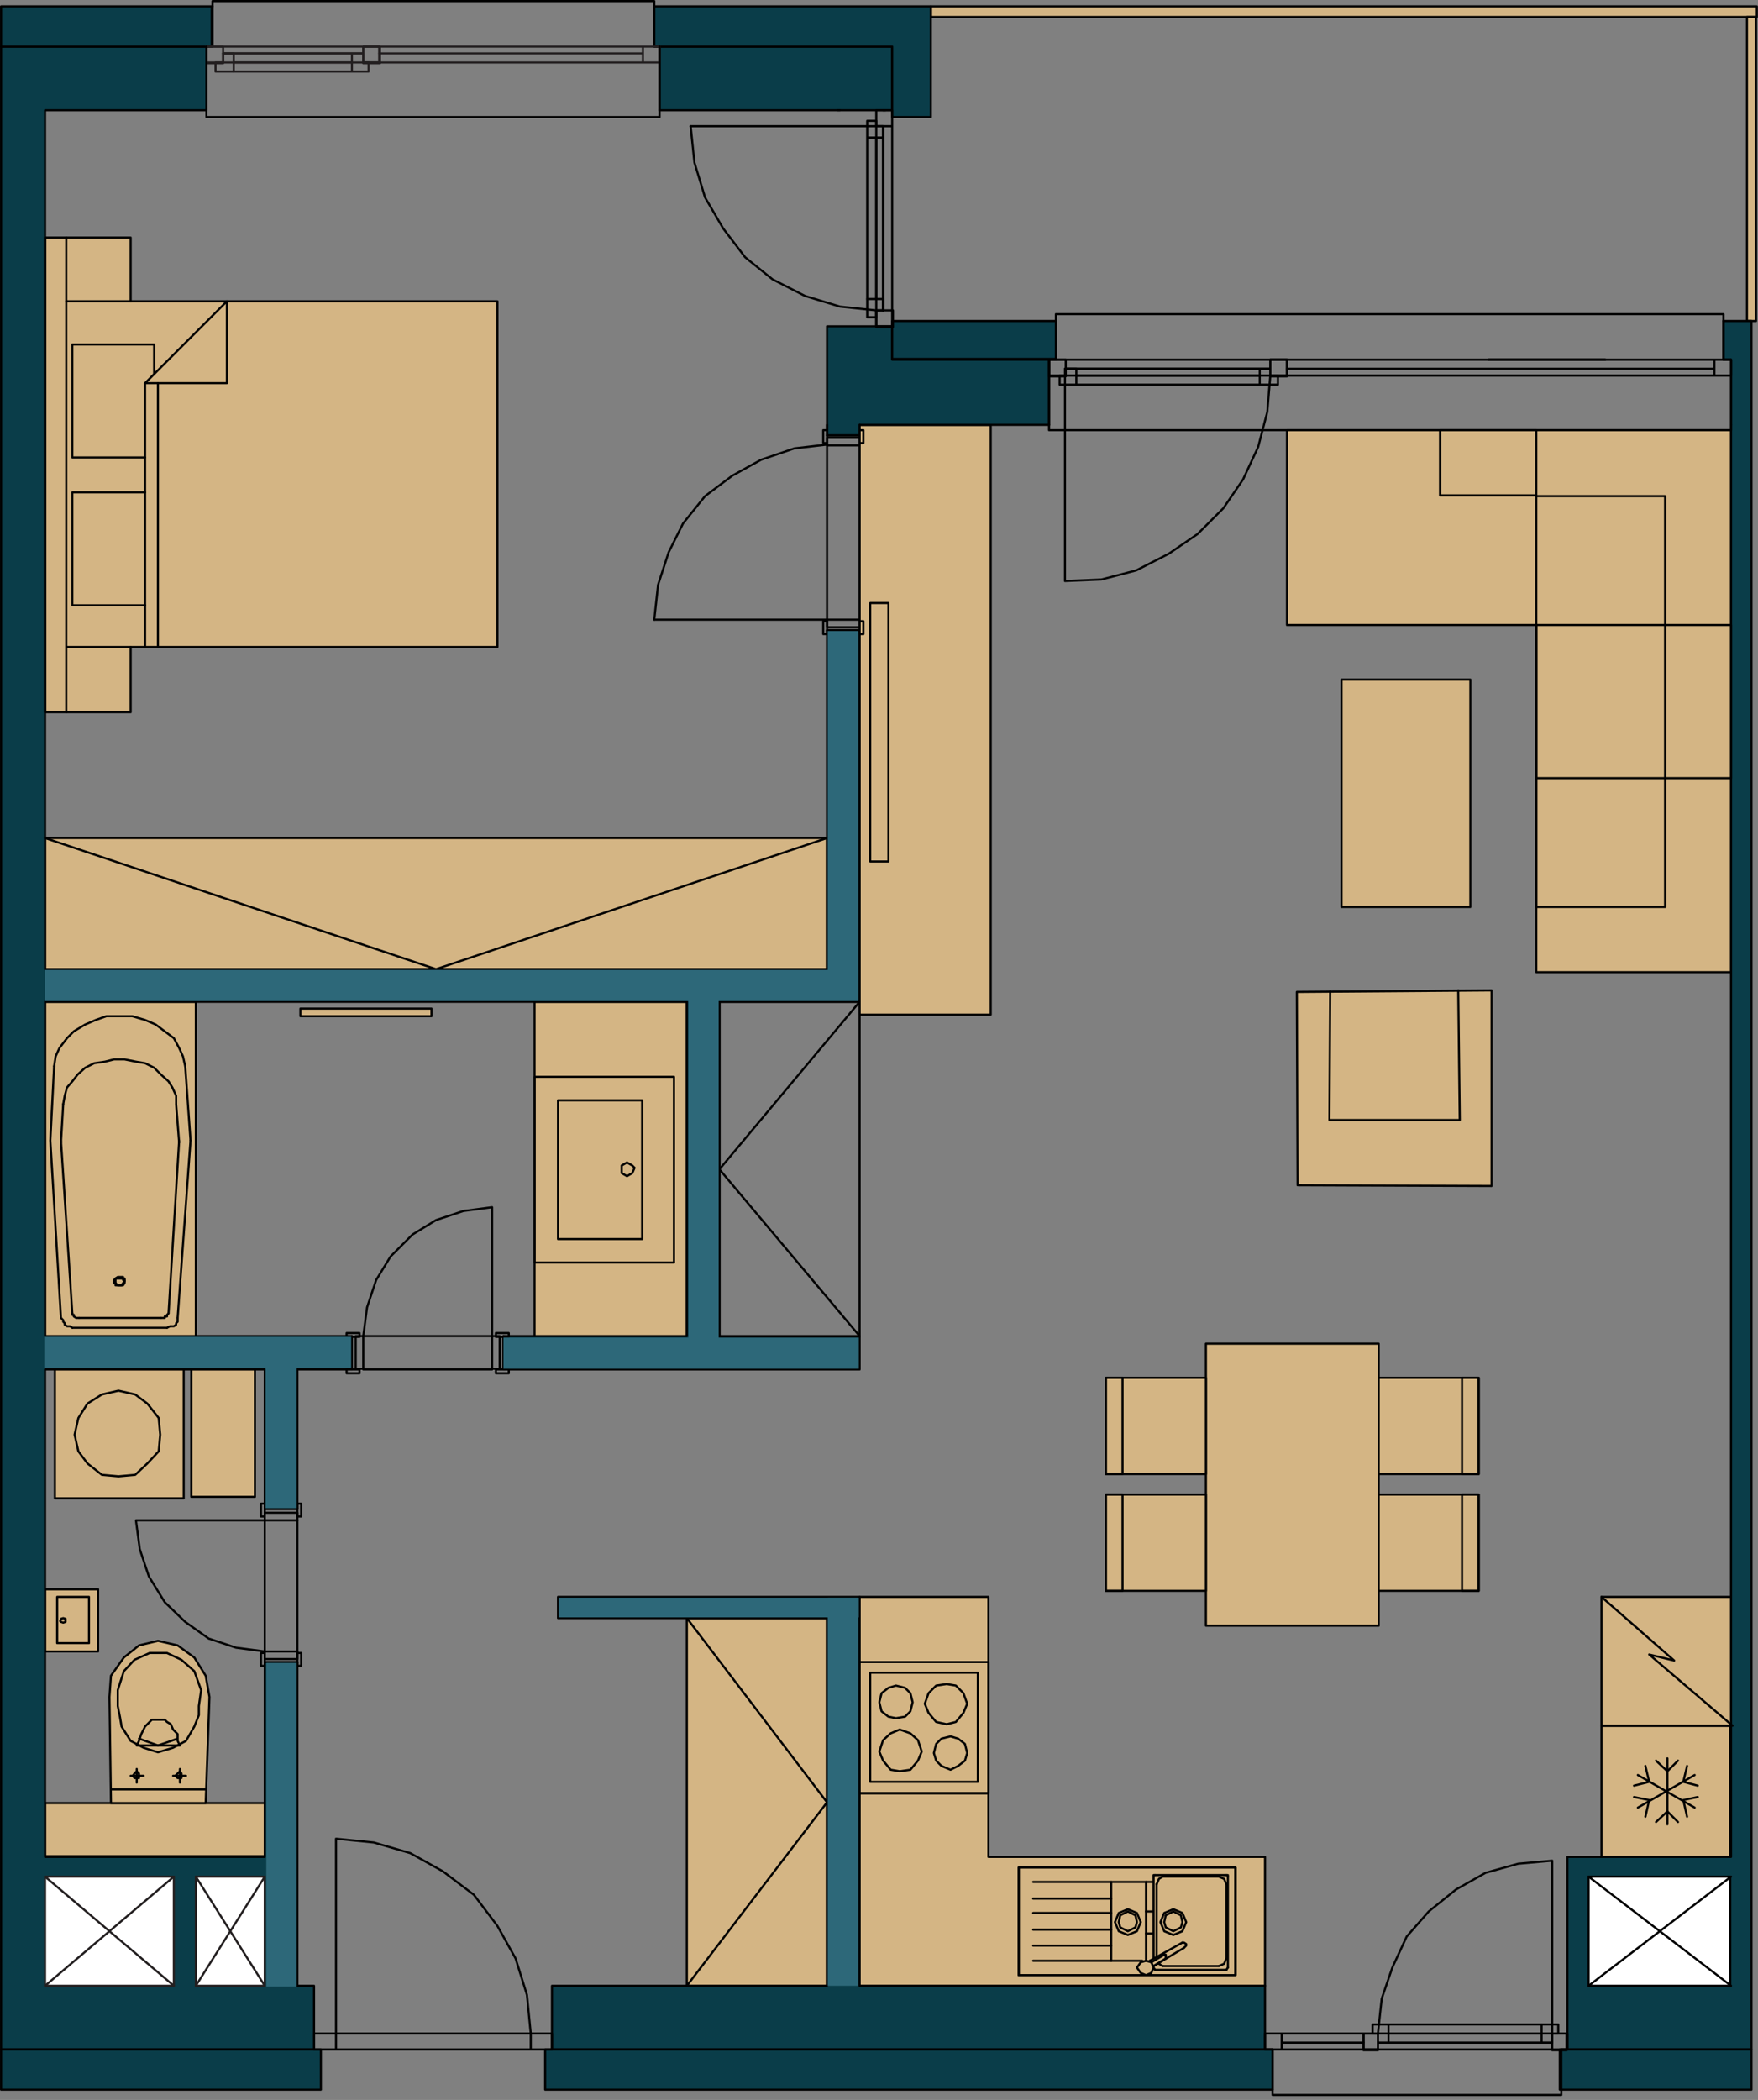 <?xml version="1.0" encoding="UTF-8" standalone="no"?>
<!DOCTYPE svg PUBLIC "-//W3C//DTD SVG 1.1//EN" "http://www.w3.org/Graphics/SVG/1.1/DTD/svg11.dtd">
<svg width="100%" height="100%" viewBox="0 0 232 277" version="1.1" xmlns="http://www.w3.org/2000/svg" xmlns:xlink="http://www.w3.org/1999/xlink" xml:space="preserve" xmlns:serif="http://www.serif.com/" style="fill-rule:evenodd;clip-rule:evenodd;stroke-linecap:round;stroke-linejoin:round;">
    <rect x="0" y="0" width="232" height="277" fill="#808080" stroke="none"/>
    <g transform="matrix(1,0,0,1,-343.458,-155.958)">
        <rect x="466.3" y="156.8" width="109" height="1.4" style="fill:rgb(212,181,132);stroke:black;stroke-width:0.28px;"/>
        <rect x="574" y="158.2" width="1.2" height="40.1" style="fill:rgb(212,181,132);stroke:black;stroke-width:0.28px;"/>
        <rect x="349.4" y="266.5" width="103.2" height="17.3" style="fill:rgb(212,181,132);stroke:black;stroke-width:0.28px;"/>
        <path d="M349.4,249.9L360.7,249.9L360.7,241.3L409.1,241.3L409.1,195.7L360.7,195.7L360.7,187.3L349.4,187.3L349.4,249.9Z" style="fill:rgb(212,181,132);fill-rule:nonzero;stroke:black;stroke-width:0.28px;"/>
        <rect x="414" y="288.1" width="20.1" height="44.3" style="fill:rgb(212,181,132);stroke:black;stroke-width:0.28px;"/>
        <rect x="349.4" y="288.1" width="19.9" height="44.2" style="fill:rgb(212,181,132);stroke:black;stroke-width:0.28px;"/>
        <rect x="349.4" y="393.8" width="29.1" height="7" style="fill:rgb(212,181,132);stroke:black;stroke-width:0.28px;"/>
        <path d="M358.1,393.8L357.9,379.8L358.1,377L359.8,374.6L361.8,373L364.3,372.4L366.9,373L369.1,374.6L370.6,377L371.1,379.8L370.6,393.8L358.1,393.8Z" style="fill:rgb(212,181,132);fill-rule:nonzero;stroke:black;stroke-width:0.28px;"/>
        <rect x="349.4" y="365.6" width="7" height="8.2" style="fill:rgb(212,181,132);stroke:black;stroke-width:0.28px;"/>
        <rect x="350.7" y="336.6" width="17" height="17" style="fill:rgb(212,181,132);stroke:black;stroke-width:0.28px;"/>
        <rect x="368.7" y="336.6" width="8.4" height="16.8" style="fill:rgb(212,181,132);stroke:black;stroke-width:0.28px;"/>
        <rect x="383.1" y="289" width="17.3" height="1" style="fill:rgb(212,181,132);stroke:black;stroke-width:0.28px;"/>
        <rect x="434.1" y="369.4" width="18.5" height="48.5" style="fill:rgb(212,181,132);stroke:black;stroke-width:0.28px;"/>
        <path d="M510.4,417.9L510.4,400.9L473.9,400.9L473.9,366.6L456.9,366.6L456.9,417.9L510.4,417.9Z" style="fill:rgb(212,181,132);fill-rule:nonzero;stroke:black;stroke-width:0.28px;"/>
        <rect x="554.8" y="383.6" width="17" height="17.3" style="fill:rgb(212,181,132);stroke:black;stroke-width:0.28px;"/>
        <rect x="554.8" y="366.6" width="17.3" height="17" style="fill:rgb(212,181,132);stroke:black;stroke-width:0.28px;"/>
        <rect x="456.9" y="212" width="17.3" height="77.8" style="fill:rgb(212,181,132);stroke:black;stroke-width:0.28px;"/>
        <rect x="520.5" y="245.6" width="17" height="30" style="fill:rgb(212,181,132);stroke:black;stroke-width:0.28px;"/>
        <path d="M513.3,238.4L513.3,212.7L571.9,212.7L571.9,284.2L546.2,284.2L546.2,238.4L513.3,238.4Z" style="fill:rgb(212,181,132);fill-rule:nonzero;stroke:black;stroke-width:0.28px;"/>
        <path d="M514.7,312.3L514.6,286.8L540.3,286.6L540.3,312.4L514.7,312.3Z" style="fill:rgb(212,181,132);fill-rule:nonzero;stroke:black;stroke-width:0.28px;"/>
        <rect x="502.6" y="333.2" width="22.8" height="37.2" style="fill:rgb(212,181,132);stroke:black;stroke-width:0.28px;"/>
        <rect x="489.4" y="353.1" width="13.2" height="12.7" style="fill:rgb(212,181,132);stroke:black;stroke-width:0.28px;"/>
        <rect x="489.4" y="337.7" width="13.2" height="12.7" style="fill:rgb(212,181,132);stroke:black;stroke-width:0.28px;"/>
        <rect x="525.4" y="337.7" width="13.2" height="12.7" style="fill:rgb(212,181,132);stroke:black;stroke-width:0.28px;"/>
        <rect x="525.4" y="353.1" width="13.2" height="12.7" style="fill:rgb(212,181,132);stroke:black;stroke-width:0.28px;"/>
        <path d="M343.6,162.1L343.6,426.3L384.9,426.3L384.9,417.9L382.7,417.9L382.7,375.2L378.4,375.2L378.4,400.9L349.4,400.9L349.4,336.6L378.4,336.6L378.4,355L382.7,355L382.7,336.6L389.9,336.6L389.9,332.2L349.4,332.2L349.4,288.1L434.1,288.1L434.1,332.2L409.9,332.2L409.9,336.6L456.9,336.6L456.9,332.2L438.4,332.2L438.4,288.1L456.9,288.1L456.9,239.1L452.6,239.1L452.6,283.8L349.4,283.8L349.4,170.5L370.7,170.5L370.7,162.1L343.6,162.1Z" style="fill:rgb(10,61,73);fill-rule:nonzero;stroke:black;stroke-width:0.28px;"/>
        <path d="M574.6,198.3L574.6,426.3L550.3,426.3L550.3,400.9L571.9,400.9L571.9,203.4L570.9,203.4L570.9,198.3L574.6,198.3Z" style="fill:rgb(10,61,73);fill-rule:nonzero;stroke:black;stroke-width:0.28px;"/>
        <rect x="553.1" y="403.5" width="18.7" height="14.4" style="fill:white;stroke:black;stroke-width:0.28px;"/>
        <path d="M553.1,403.5L571.9,417.9" style="fill:none;fill-rule:nonzero;stroke:black;stroke-width:0.28px;"/>
        <path d="M553.1,417.9L571.9,403.5" style="fill:none;fill-rule:nonzero;stroke:black;stroke-width:0.28px;"/>
        <path d="M417.1,366.6L417.1,369.4L452.6,369.4L452.6,417.9L416.3,417.9L416.3,426.3L510.4,426.3L510.4,417.9L456.9,417.9L456.9,366.6L417.1,366.6Z" style="fill:rgb(10,61,73);fill-rule:nonzero;stroke:black;stroke-width:0.28px;"/>
        <path d="M461.2,199L452.6,199L452.6,213.4L456.9,213.4L456.9,212L481.9,212L481.9,203.4L461.2,203.4L461.2,199Z" style="fill:rgb(10,61,73);fill-rule:nonzero;stroke:black;stroke-width:0.28px;"/>
        <rect x="430.5" y="162.1" width="30.7" height="8.4" style="fill:rgb(10,61,73);stroke:black;stroke-width:0.28px;"/>
        <rect x="549.3" y="426.3" width="25.3" height="5.3" style="fill:rgb(10,61,73);stroke:black;stroke-width:0.28px;"/>
        <rect x="415.4" y="426.3" width="96" height="5.3" style="fill:rgb(10,61,73);stroke:black;stroke-width:0.28px;"/>
        <rect x="343.6" y="426.3" width="42.2" height="5.3" style="fill:rgb(10,61,73);stroke:black;stroke-width:0.28px;"/>
        <rect x="461.2" y="198.3" width="21.6" height="5" style="fill:rgb(10,61,73);stroke:black;stroke-width:0.28px;"/>
        <rect x="343.6" y="156.8" width="27.8" height="5.3" style="fill:rgb(10,61,73);stroke:black;stroke-width:0.28px;"/>
        <path d="M429.8,156.8L466.3,156.8L466.3,171.4L461.2,171.4L461.2,162.1L429.8,162.1L429.8,156.8Z" style="fill:rgb(10,61,73);fill-rule:nonzero;stroke:black;stroke-width:0.28px;"/>
        <path d="M555.3,203.4L539.9,203.4" style="fill:none;fill-rule:nonzero;stroke:black;stroke-width:0.28px;"/>
        <path d="M555.3,203.4L539.9,203.4" style="fill:none;fill-rule:nonzero;stroke:black;stroke-width:0.28px;"/>
        <path d="M454,170.5L454.3,170.5" style="fill:none;fill-rule:nonzero;stroke:black;stroke-width:0.28px;"/>
        <path d="M460,170.5L460.3,170.5" style="fill:none;fill-rule:nonzero;stroke:black;stroke-width:0.28px;"/>
        <path d="M378.4,356.5L361.4,356.5L361.9,360.3L363.1,363.9L365.2,367.3L367.9,369.9L371,372.1L374.6,373.3L378.4,373.8" style="fill:none;fill-rule:nonzero;stroke:black;stroke-width:0.28px;"/>
        <path d="M429.8,156.8L429.8,156.1L371.5,156.1L371.5,156.8" style="fill:none;fill-rule:nonzero;stroke:black;stroke-width:0.28px;"/>
        <path d="M570.9,198.3L570.9,197.4L482.8,197.4L482.8,198.3" style="fill:none;fill-rule:nonzero;stroke:black;stroke-width:0.28px;"/>
        <path d="M549.5,431.6L549.5,432.3L511.4,432.3L511.4,431.6" style="fill:none;fill-rule:nonzero;stroke:black;stroke-width:0.28px;"/>
        <path d="M550.3,426.3L549.5,426.3L549.5,431.6" style="fill:none;fill-rule:nonzero;stroke:black;stroke-width:0.28px;"/>
        <path d="M510.4,426.3L511.4,426.3L511.4,431.6" style="fill:none;fill-rule:nonzero;stroke:black;stroke-width:0.28px;"/>
        <path d="M481.9,203.4L482.8,203.4L482.8,198.3" style="fill:none;fill-rule:nonzero;stroke:black;stroke-width:0.28px;"/>
        <path d="M430.5,162.1L429.8,162.1L429.8,156.8" style="fill:none;fill-rule:nonzero;stroke:black;stroke-width:0.28px;"/>
        <path d="M370.7,162.1L371.5,162.1L371.5,156.8" style="fill:none;fill-rule:nonzero;stroke:black;stroke-width:0.28px;"/>
        <path d="M548.3,424.2L548.3,401.4L543.8,401.8L539.5,403L535.6,405.2L532,408.1L529.1,411.4L527.2,415.5L525.8,419.6L525.3,424.2" style="fill:none;fill-rule:nonzero;stroke:black;stroke-width:0.28px;"/>
        <rect x="523.4" y="424.2" width="1.9" height="2.2" style="fill:none;stroke:black;stroke-width:0.28px;"/>
        <path d="M510.4,424.2L510.4,426.3L525.3,426.3L525.3,424.2L510.4,424.2L510.4,426.3L512.6,426.3L512.6,424.2L512.6,425.4L523.4,425.4" style="fill:none;fill-rule:nonzero;stroke:black;stroke-width:0.28px;"/>
        <rect x="548.3" y="424.2" width="1.9" height="2.2" style="fill:none;stroke:black;stroke-width:0.28px;"/>
        <path d="M523.4,424.2L523.4,426.3L550.3,426.3L550.3,424.2L523.4,424.2L523.4,426.3L525.3,426.3L525.3,424.2L525.3,425.4L548.3,425.4" style="fill:none;fill-rule:nonzero;stroke:black;stroke-width:0.28px;"/>
        <path d="M548.3,425.4L546.9,425.4L546.9,423L546.9,424.2L526.7,424.2" style="fill:none;fill-rule:nonzero;stroke:black;stroke-width:0.28px;"/>
        <path d="M548.3,425.4L525.3,425.4L525.3,424.2L524.6,424.2L524.6,423L526.7,423L526.7,425.4L526.7,423L549.1,423L549.1,424.2L548.3,424.2L548.3,425.4Z" style="fill:none;fill-rule:nonzero;stroke:black;stroke-width:0.28px;"/>
        <path d="M413.5,424.2L413,419.1L411.5,414.3L409.1,410L406,405.9L401.9,402.8L397.6,400.4L392.8,399L387.8,398.5L387.8,424.2" style="fill:none;fill-rule:nonzero;stroke:black;stroke-width:0.28px;"/>
        <path d="M413.5,426.3L413.5,424.2L416.3,424.2L416.3,426.3L384.9,426.3L384.9,424.2L387.8,424.2L387.8,426.3L387.8,424.2L416.3,424.2L416.3,426.3" style="fill:none;fill-rule:nonzero;stroke:black;stroke-width:0.28px;"/>
        <rect x="511.1" y="203.4" width="2.2" height="2.2" style="fill:none;stroke:black;stroke-width:0.28px;"/>
        <path d="M571.9,205.5L571.9,203.4L511.1,203.4L511.1,205.5L571.9,205.5L571.9,203.4L569.7,203.4L569.7,205.5L569.7,204.6L513.3,204.6" style="fill:none;fill-rule:nonzero;stroke:black;stroke-width:0.28px;"/>
        <path d="M571.9,212L571.9,212.7L481.9,212.7L481.9,212" style="fill:none;fill-rule:nonzero;stroke:black;stroke-width:0.28px;"/>
        <path d="M484,205.5L484,232.6L488.8,232.4L493.4,231.2L497.7,229L501.5,226.4L504.9,223L507.5,219.2L509.5,214.9L510.7,210.3L511.1,205.5" style="fill:none;fill-rule:nonzero;stroke:black;stroke-width:0.28px;"/>
        <rect x="481.9" y="203.4" width="2.2" height="2.2" style="fill:none;stroke:black;stroke-width:0.28px;"/>
        <path d="M513.3,205.5L513.3,203.4L481.9,203.4L481.9,205.5L513.3,205.5L513.3,203.4L511.1,203.4L511.1,205.5L511.1,204.6L484,204.6" style="fill:none;fill-rule:nonzero;stroke:black;stroke-width:0.28px;"/>
        <path d="M484,204.6L485.5,204.6L485.5,206.7L485.5,205.5L509.7,205.5" style="fill:none;fill-rule:nonzero;stroke:black;stroke-width:0.28px;"/>
        <path d="M484,204.6L511.1,204.6L511.1,205.5L512.1,205.5L512.1,206.7L509.7,206.7L509.7,204.6L509.7,206.7L483.3,206.7L483.3,205.5L484,205.5L484,204.6Z" style="fill:none;fill-rule:nonzero;stroke:black;stroke-width:0.28px;"/>
        <path d="M434.6,172.6L435.1,177.4L436.5,182L438.9,186.1L441.8,189.9L445.4,192.8L449.7,195L454.3,196.4L459.1,196.9" style="fill:none;fill-rule:nonzero;stroke:black;stroke-width:0.28px;"/>
        <path d="M459.1,172.6L434.6,172.6" style="fill:none;fill-rule:nonzero;stroke:black;stroke-width:0.28px;"/>
        <rect x="459.1" y="196.9" width="2.2" height="2.2" style="fill:none;stroke:black;stroke-width:0.28px;"/>
        <path d="M459.1,170.5L461.2,170.5L461.2,199L459.1,199L459.1,170.5L461.2,170.5L461.2,172.6L459.1,172.6L460,172.6L460,196.9" style="fill:none;fill-rule:nonzero;stroke:black;stroke-width:0.28px;"/>
        <path d="M460,196.9L460,195.4L457.9,195.4L459.1,195.4L459.1,174.1" style="fill:none;fill-rule:nonzero;stroke:black;stroke-width:0.28px;"/>
        <path d="M460,196.9L460,172.6L459.1,172.6L459.1,171.9L457.9,171.9L457.9,174.1L460,174.1L457.9,174.1L457.9,197.8L459.1,197.8L459.1,196.9L460,196.9Z" style="fill:none;fill-rule:nonzero;stroke:black;stroke-width:0.28px;"/>
        <path d="M430.5,170.5L430.5,171.4L370.7,171.4L370.7,170.5" style="fill:none;fill-rule:nonzero;stroke:black;stroke-width:0.28px;"/>
        <rect x="391.4" y="162.1" width="2.2" height="2.2" style="fill:none;stroke:rgb(35,31,32);stroke-width:0.28px;"/>
        <path d="M430.5,164.2L430.5,162.1L391.4,162.1L391.4,164.2L430.5,164.2L430.5,162.1L428.3,162.1L428.3,164.2L428.3,163L393.5,163" style="fill:none;fill-rule:nonzero;stroke:rgb(35,31,32);stroke-width:0.28px;"/>
        <rect x="370.7" y="162.1" width="2.2" height="2.2" style="fill:none;stroke:rgb(35,31,32);stroke-width:0.28px;"/>
        <path d="M393.5,164.2L393.5,162.1L370.7,162.1L370.7,164.2L393.5,164.2L393.5,162.1L391.4,162.1L391.4,164.2L391.4,163L372.9,163" style="fill:none;fill-rule:nonzero;stroke:rgb(35,31,32);stroke-width:0.28px;"/>
        <path d="M372.9,163L374.3,163L374.3,165.4L374.3,164.2L389.9,164.2" style="fill:none;fill-rule:nonzero;stroke:rgb(35,31,32);stroke-width:0.28px;"/>
        <path d="M372.9,163L391.4,163L391.4,164.2L392.1,164.2L392.1,165.4L389.9,165.4L389.9,163L389.9,165.4L371.9,165.4L371.9,164.2L372.9,164.2L372.9,163Z" style="fill:none;fill-rule:nonzero;stroke:rgb(35,31,32);stroke-width:0.28px;"/>
        <path d="M408.4,332.2L408.4,315.2L404.6,315.7L401,316.9L397.9,318.8L395,321.7L393.1,324.8L391.9,328.4L391.4,332.2" style="fill:none;fill-rule:nonzero;stroke:black;stroke-width:0.28px;"/>
        <path d="M408.4,336.6L391.4,336.6" style="fill:none;fill-rule:nonzero;stroke:black;stroke-width:0.28px;"/>
        <rect x="408.9" y="336.6" width="1.7" height="0.5" style="fill:none;stroke:black;stroke-width:0.28px;"/>
        <rect x="408.4" y="332.2" width="1" height="4.3" style="fill:none;stroke:black;stroke-width:0.28px;"/>
        <rect x="408.9" y="331.8" width="1.7" height="0.5" style="fill:none;stroke:black;stroke-width:0.28px;"/>
        <path d="M382.7,356.5L382.7,373.8" style="fill:none;fill-rule:nonzero;stroke:black;stroke-width:0.28px;"/>
        <rect x="382.7" y="354.3" width="0.5" height="1.7" style="fill:none;stroke:black;stroke-width:0.28px;"/>
        <rect x="378.4" y="355.5" width="4.3" height="1" style="fill:none;stroke:black;stroke-width:0.28px;"/>
        <rect x="377.9" y="354.3" width="0.5" height="1.7" style="fill:none;stroke:black;stroke-width:0.28px;"/>
        <path d="M378.4,373.8L378.4,356.5" style="fill:none;fill-rule:nonzero;stroke:black;stroke-width:0.28px;"/>
        <rect x="382.7" y="374" width="0.5" height="1.7" style="fill:none;stroke:black;stroke-width:0.28px;"/>
        <rect x="378.4" y="373.8" width="4.3" height="1" style="fill:none;stroke:black;stroke-width:0.28px;"/>
        <rect x="377.9" y="374" width="0.5" height="1.7" style="fill:none;stroke:black;stroke-width:0.28px;"/>
        <rect x="389.2" y="336.6" width="1.7" height="0.5" style="fill:none;stroke:black;stroke-width:0.28px;"/>
        <rect x="390.4" y="332.2" width="1" height="4.3" style="fill:none;stroke:black;stroke-width:0.28px;"/>
        <rect x="389.2" y="331.8" width="1.7" height="0.5" style="fill:none;stroke:black;stroke-width:0.28px;"/>
        <path d="M452.6,214.6L448.3,215.1L443.9,216.6L440.1,218.7L436.5,221.4L433.6,225L431.7,228.8L430.3,233.1L429.8,237.7" style="fill:none;fill-rule:nonzero;stroke:black;stroke-width:0.28px;"/>
        <path d="M452.6,214.6L452.6,237.7L429.8,237.7" style="fill:none;fill-rule:nonzero;stroke:black;stroke-width:0.28px;"/>
        <rect x="456.9" y="237.9" width="0.5" height="1.7" style="fill:none;stroke:black;stroke-width:0.28px;"/>
        <rect x="452.6" y="237.7" width="4.3" height="1" style="fill:none;stroke:black;stroke-width:0.28px;"/>
        <rect x="452.1" y="237.9" width="0.5" height="1.7" style="fill:none;stroke:black;stroke-width:0.28px;"/>
        <path d="M456.9,214.6L456.9,237.7" style="fill:none;fill-rule:nonzero;stroke:black;stroke-width:0.28px;"/>
        <rect x="456.9" y="212.7" width="0.5" height="1.7" style="fill:none;stroke:black;stroke-width:0.28px;"/>
        <rect x="452.6" y="213.7" width="4.3" height="1" style="fill:none;stroke:black;stroke-width:0.28px;"/>
        <rect x="452.1" y="212.7" width="0.5" height="1.7" style="fill:none;stroke:black;stroke-width:0.28px;"/>
        <path d="M456.9,239.1L452.6,239.1" style="fill:none;fill-rule:nonzero;stroke:black;stroke-width:0.28px;"/>
        <path d="M456.9,213.4L452.6,213.4" style="fill:none;fill-rule:nonzero;stroke:black;stroke-width:0.28px;"/>
        <path d="M389.9,332.2L389.9,336.6" style="fill:none;fill-rule:nonzero;stroke:black;stroke-width:0.28px;"/>
        <path d="M409.9,332.2L409.9,336.6" style="fill:none;fill-rule:nonzero;stroke:black;stroke-width:0.28px;"/>
        <path d="M378.4,375.2L382.7,375.2" style="fill:none;fill-rule:nonzero;stroke:black;stroke-width:0.28px;"/>
        <path d="M378.4,355L382.7,355" style="fill:none;fill-rule:nonzero;stroke:black;stroke-width:0.28px;"/>
        <path d="M456.9,212L456.9,213.4" style="fill:none;fill-rule:nonzero;stroke:black;stroke-width:0.28px;"/>
        <path d="M571.9,212L571.9,203.4" style="fill:none;fill-rule:nonzero;stroke:black;stroke-width:0.28px;"/>
        <path d="M481.9,212L481.9,203.4" style="fill:none;fill-rule:nonzero;stroke:black;stroke-width:0.28px;"/>
        <path d="M430.5,170.5L430.5,162.1" style="fill:none;fill-rule:nonzero;stroke:black;stroke-width:0.28px;"/>
        <path d="M370.7,170.5L370.7,162.1" style="fill:none;fill-rule:nonzero;stroke:black;stroke-width:0.28px;"/>
        <path d="M571.9,203.4L570.9,203.4L570.9,198.3" style="fill:none;fill-rule:nonzero;stroke:black;stroke-width:0.28px;"/>
        <path d="M452.6,212L452.6,212.7" style="fill:none;fill-rule:nonzero;stroke:black;stroke-width:0.28px;"/>
        <path d="M391.4,332.2L408.4,332.2" style="fill:none;fill-rule:nonzero;stroke:black;stroke-width:0.28px;"/>
        <path d="M452.6,266.5L401,283.8L349.4,266.5" style="fill:none;fill-rule:nonzero;stroke:black;stroke-width:0.28px;"/>
        <path d="M349.4,249.9L349.4,187.3" style="fill:none;fill-rule:nonzero;stroke:black;stroke-width:0.28px;"/>
        <path d="M363.8,205.3L363.8,201.4L353,201.4L353,216.3L362.6,216.3" style="fill:none;fill-rule:nonzero;stroke:black;stroke-width:0.28px;"/>
        <path d="M362.6,220.9L353,220.9L353,235.8L362.6,235.8" style="fill:none;fill-rule:nonzero;stroke:black;stroke-width:0.28px;"/>
        <path d="M364.3,206.5L364.3,241.3" style="fill:none;fill-rule:nonzero;stroke:black;stroke-width:0.28px;"/>
        <path d="M362.6,241.3L362.6,206.5" style="fill:none;fill-rule:nonzero;stroke:black;stroke-width:0.28px;"/>
        <path d="M362.6,206.5L373.4,195.7L373.4,206.5L362.6,206.5Z" style="fill:none;fill-rule:nonzero;stroke:black;stroke-width:0.28px;"/>
        <path d="M352.2,249.9L352.2,187.3" style="fill:none;fill-rule:nonzero;stroke:black;stroke-width:0.28px;"/>
        <path d="M360.7,195.7L352.2,195.7" style="fill:none;fill-rule:nonzero;stroke:black;stroke-width:0.28px;"/>
        <path d="M360.7,241.3L352.3,241.3" style="fill:none;fill-rule:nonzero;stroke:black;stroke-width:0.28px;"/>
        <rect x="414" y="298" width="18.4" height="24.5" style="fill:none;stroke:black;stroke-width:0.28px;"/>
        <rect x="417.1" y="301.1" width="11.1" height="18.3" style="fill:none;stroke:black;stroke-width:0.28px;"/>
        <path d="M426.2,311.1L426.9,310.7L427.2,310L426.9,309.7L426.2,309.3L425.5,309.7L425.5,310.7L426.2,311.1Z" style="fill:none;fill-rule:nonzero;stroke:black;stroke-width:0.28px;"/>
        <path d="M358.5,325.2L358.5,324.8L358.7,324.6L359,324.4L359.7,324.4L359.7,324.6L359.9,324.6L359.9,325.2L359.7,325.5L358.7,325.5L358.7,325.2L358.5,325.2Z" style="fill:none;fill-rule:nonzero;stroke:black;stroke-width:0.28px;"/>
        <path d="M353,329.2L353,329.4L353.2,329.4L353.2,329.6L353.5,329.8L353.9,329.8" style="fill:none;fill-rule:nonzero;stroke:black;stroke-width:0.28px;"/>
        <path d="M365.7,329.2L365.5,329.4L365.5,329.6L365.2,329.6L365.2,329.8L364.7,329.8" style="fill:none;fill-rule:nonzero;stroke:black;stroke-width:0.28px;"/>
        <path d="M367.1,306.7L366.7,301.6" style="fill:none;fill-rule:nonzero;stroke:black;stroke-width:0.28px;"/>
        <path d="M366.7,301.6L366.7,300.5L366.2,299.4L365.7,298.6L364.7,297.7L363.8,296.8L362.6,296.2L361.4,296L359.9,295.7L358.5,295.7L357.3,296L355.9,296.2L354.7,296.8L353.7,297.7L353,298.6L352.3,299.4L352,300.5L351.8,301.6" style="fill:none;fill-rule:nonzero;stroke:black;stroke-width:0.28px;"/>
        <path d="M351.5,306.7L351.8,301.6" style="fill:none;fill-rule:nonzero;stroke:black;stroke-width:0.28px;"/>
        <path d="M351.5,306.4L353,329.2" style="fill:none;fill-rule:nonzero;stroke:black;stroke-width:0.28px;"/>
        <path d="M353.9,329.8L364.7,329.8" style="fill:none;fill-rule:nonzero;stroke:black;stroke-width:0.28px;"/>
        <path d="M367.1,306.4L365.7,329.2" style="fill:none;fill-rule:nonzero;stroke:black;stroke-width:0.28px;"/>
        <path d="M358.7,325.2L358.7,324.6L359.7,324.6L359.7,324.8L359.9,324.8L359.9,325L359.7,325.2L359.5,325.5L359,325.5L358.7,325.2Z" style="fill:none;fill-rule:nonzero;stroke:black;stroke-width:0.28px;"/>
        <path d="M351.5,329.8L351.8,330.1L351.8,330.3L352,330.5L352,330.7L352.3,330.9L352.7,330.9L353,331.1" style="fill:none;fill-rule:nonzero;stroke:black;stroke-width:0.28px;"/>
        <path d="M353,331.1L365.5,331.1" style="fill:none;fill-rule:nonzero;stroke:black;stroke-width:0.28px;"/>
        <path d="M365.5,331.1L365.9,330.9L366.4,330.9L366.7,330.7L366.7,330.5L366.9,330.3L366.9,329.8" style="fill:none;fill-rule:nonzero;stroke:black;stroke-width:0.28px;"/>
        <path d="M368.6,306.4L366.9,329.8" style="fill:none;fill-rule:nonzero;stroke:black;stroke-width:0.28px;"/>
        <path d="M350.1,306.4L351.5,329.8" style="fill:none;fill-rule:nonzero;stroke:black;stroke-width:0.28px;"/>
        <path d="M367.9,296.6L367.6,295.3L367.1,294.2L366.4,292.9L364,291.1L362.6,290.5L360.9,290L357.5,290L356.1,290.5L354.7,291.1L353.2,292L352.3,292.9L351.3,294.2L350.8,295.3L350.6,296.6" style="fill:none;fill-rule:nonzero;stroke:black;stroke-width:0.28px;"/>
        <path d="M350.1,306.4L350.6,296.6" style="fill:none;fill-rule:nonzero;stroke:black;stroke-width:0.28px;"/>
        <path d="M368.6,306.4L367.9,296.6" style="fill:none;fill-rule:nonzero;stroke:black;stroke-width:0.28px;"/>
        <path d="M358.1,392L370.6,392" style="fill:none;fill-rule:nonzero;stroke:black;stroke-width:0.28px;"/>
        <path d="M361.8,390.5L361.2,390.5L361,390.2L361.2,389.9L361.5,389.6L361.8,389.9L361.8,390.5Z" style="fill:none;fill-rule:nonzero;stroke:black;stroke-width:0.28px;"/>
        <path d="M361.5,389.3L361.5,391.1" style="fill:none;fill-rule:nonzero;stroke:black;stroke-width:0.28px;"/>
        <path d="M360.7,390.2L362.4,390.2" style="fill:none;fill-rule:nonzero;stroke:black;stroke-width:0.28px;"/>
        <path d="M367.4,390.5L366.9,390.5L366.6,390.2L367.2,389.6L367.4,389.9L367.4,390.5Z" style="fill:none;fill-rule:nonzero;stroke:black;stroke-width:0.28px;"/>
        <path d="M367.2,389.3L367.2,391.1" style="fill:none;fill-rule:nonzero;stroke:black;stroke-width:0.28px;"/>
        <path d="M368,390.2L366.3,390.2" style="fill:none;fill-rule:nonzero;stroke:black;stroke-width:0.28px;"/>
        <path d="M359.3,382.5L359,381L359,378.9L359.8,376.4L361.2,374.9L363.2,374L365.5,374L367.4,374.9L369.1,376.4L370,378.9L369.7,381L369.7,382.2L369.1,383.7L368,385.6L366.3,386.5L364.3,387.1L362.4,386.5L360.7,385.6L359.5,383.7L359.3,382.5Z" style="fill:none;fill-rule:nonzero;stroke:black;stroke-width:0.28px;"/>
        <path d="M361.5,386.2L361.8,385.6L362.1,384.7L362.6,383.7L363.5,382.8L365.2,382.8L365.5,383.1L366,383.4L366.3,384.1L366.9,384.7L366.9,385.6L367.2,386.2L361.5,386.2Z" style="fill:none;fill-rule:nonzero;stroke:black;stroke-width:0.28px;"/>
        <path d="M366.9,385.3L364.3,386.2L361.8,385.3" style="fill:none;fill-rule:nonzero;stroke:black;stroke-width:0.28px;"/>
        <path d="M351.8,369.4L351.5,369.5L351.4,369.8L351.5,369.9L351.8,370L352.1,369.9L352.1,369.5L351.8,369.4Z" style="fill:none;fill-rule:nonzero;stroke:black;stroke-width:0.28px;"/>
        <rect x="351" y="366.6" width="4.2" height="6.1" style="fill:none;stroke:black;stroke-width:0.28px;"/>
        <path d="M353.3,345.2L353.8,347.4L355,349L356.9,350.5L359.1,350.7L361.3,350.5L362.9,349L364.4,347.4L364.6,345.2L364.4,343L362.9,341.1L361.3,339.9L359.1,339.4L356.9,339.9L355,341.1L353.8,343L353.3,345.2Z" style="fill:none;fill-rule:nonzero;stroke:black;stroke-width:0.28px;"/>
        <rect x="438.4" y="288.1" width="18.5" height="44.2" style="fill:none;stroke:black;stroke-width:0.28px;"/>
        <path d="M456.9,332.2L438.4,310.2L456.9,288.1" style="fill:none;fill-rule:nonzero;stroke:black;stroke-width:0.28px;"/>
        <path d="M434.1,369.4L452.6,393.7L434.1,417.9" style="fill:none;fill-rule:nonzero;stroke:black;stroke-width:0.28px;"/>
        <rect x="456.9" y="375.2" width="17" height="17.3" style="fill:none;stroke:black;stroke-width:0.28px;"/>
        <path d="M473.9,392.5L456.9,392.5" style="fill:none;fill-rule:nonzero;stroke:black;stroke-width:0.28px;"/>
        <path d="M468.9,389.4L469.9,388.9L470.8,388.2L471.1,387.2L470.8,386L469.9,385.3L468.9,385L467.7,385.3L467,386L466.7,387.2L467,388.2L467.7,388.9L468.9,389.4Z" style="fill:none;fill-rule:nonzero;stroke:black;stroke-width:0.28px;"/>
        <path d="M462.2,389.6L463.6,389.4L464.6,388.2L465.1,387L464.6,385.5L463.6,384.6L462.2,384.1L461,384.6L460,385.5L459.5,387L460,388.2L461,389.4L462.2,389.6Z" style="fill:none;fill-rule:nonzero;stroke:black;stroke-width:0.28px;"/>
        <path d="M461.7,382.6L462.9,382.4L463.6,381.7L463.9,380.5L463.6,379.3L462.9,378.6L461.7,378.3L460.7,378.6L459.8,379.3L459.5,380.5L459.8,381.7L460.7,382.4L461.7,382.6Z" style="fill:none;fill-rule:nonzero;stroke:black;stroke-width:0.28px;"/>
        <path d="M468.4,383.4L469.6,383.1L470.6,381.9L471.1,380.7L470.6,379.3L469.6,378.3L468.4,378.1L467,378.3L466,379.3L465.5,380.7L466,381.9L467,383.1L468.4,383.4Z" style="fill:none;fill-rule:nonzero;stroke:black;stroke-width:0.28px;"/>
        <rect x="458.3" y="376.6" width="14.2" height="14.4" style="fill:none;stroke:black;stroke-width:0.28px;"/>
        <rect x="477.9" y="402.3" width="28.6" height="14.2" style="fill:none;stroke:black;stroke-width:0.28px;"/>
        <path d="M494.2,414.6L479.8,414.6" style="fill:none;fill-rule:nonzero;stroke:black;stroke-width:0.28px;"/>
        <path d="M498.3,411.2L499.5,410.7L500,409.5L499.5,408.3L498.3,407.8L497.1,408.3L496.6,409.5L497.1,410.7L498.3,411.2Z" style="fill:none;fill-rule:nonzero;stroke:black;stroke-width:0.28px;"/>
        <path d="M498.3,410.7L499.3,410.2L499.5,409.5L499.3,408.6L498.3,408.1L497.3,408.6L497.1,409.5L497.3,410.2L498.3,410.7Z" style="fill:none;fill-rule:nonzero;stroke:black;stroke-width:0.28px;"/>
        <path d="M492.3,411.2L493.5,410.7L494,409.5L493.5,408.3L492.3,407.8L491.1,408.3L490.6,409.5L491.1,410.7L492.3,411.2Z" style="fill:none;fill-rule:nonzero;stroke:black;stroke-width:0.28px;"/>
        <path d="M492.3,410.7L493.3,410.2L493.5,409.5L493.3,408.6L492.3,408.1L491.3,408.6L491.1,409.5L491.3,410.2L492.3,410.7Z" style="fill:none;fill-rule:nonzero;stroke:black;stroke-width:0.28px;"/>
        <path d="M494.7,408.1L495.7,408.1" style="fill:none;fill-rule:nonzero;stroke:black;stroke-width:0.28px;"/>
        <path d="M494.7,411L495.7,411" style="fill:none;fill-rule:nonzero;stroke:black;stroke-width:0.28px;"/>
        <path d="M479.8,412.6L490.1,412.6" style="fill:none;fill-rule:nonzero;stroke:black;stroke-width:0.28px;"/>
        <path d="M479.8,410.5L490.1,410.5" style="fill:none;fill-rule:nonzero;stroke:black;stroke-width:0.28px;"/>
        <path d="M479.8,408.3L490.1,408.3" style="fill:none;fill-rule:nonzero;stroke:black;stroke-width:0.28px;"/>
        <path d="M479.8,406.4L490.1,406.4" style="fill:none;fill-rule:nonzero;stroke:black;stroke-width:0.28px;"/>
        <path d="M479.8,404.2L495.7,404.2" style="fill:none;fill-rule:nonzero;stroke:black;stroke-width:0.28px;"/>
        <path d="M490.1,404.2L490.1,414.6" style="fill:none;fill-rule:nonzero;stroke:black;stroke-width:0.28px;"/>
        <path d="M494.7,404.2L494.7,414.6" style="fill:none;fill-rule:nonzero;stroke:black;stroke-width:0.28px;"/>
        <path d="M495.4,414.6L495.2,414.6" style="fill:none;fill-rule:nonzero;stroke:black;stroke-width:0.28px;"/>
        <path d="M496.1,414.1L496.1,404.5" style="fill:none;fill-rule:nonzero;stroke:black;stroke-width:0.28px;"/>
        <path d="M504.3,415.3L496.9,415.3" style="fill:none;fill-rule:nonzero;stroke:black;stroke-width:0.28px;"/>
        <path d="M505.3,404.5L505.3,414.3" style="fill:none;fill-rule:nonzero;stroke:black;stroke-width:0.28px;"/>
        <path d="M496.9,403.5L504.3,403.5" style="fill:none;fill-rule:nonzero;stroke:black;stroke-width:0.28px;"/>
        <path d="M495.7,414.3L495.7,403.5" style="fill:none;fill-rule:nonzero;stroke:black;stroke-width:0.28px;"/>
        <path d="M505.3,415.8L495.9,415.8" style="fill:none;fill-rule:nonzero;stroke:black;stroke-width:0.28px;"/>
        <path d="M505.5,403.5L505.5,415.5" style="fill:none;fill-rule:nonzero;stroke:black;stroke-width:0.28px;"/>
        <path d="M495.9,403.3L505.3,403.3" style="fill:none;fill-rule:nonzero;stroke:black;stroke-width:0.28px;"/>
        <rect x="477.9" y="402.3" width="28.6" height="14.2" style="fill:none;stroke:black;stroke-width:0.28px;"/>
        <path d="M496.9,403.5L496.4,403.8L496.1,404.5" style="fill:none;fill-rule:nonzero;stroke:black;stroke-width:0.28px;"/>
        <path d="M496.4,415L496.9,415.3" style="fill:none;fill-rule:nonzero;stroke:black;stroke-width:0.28px;"/>
        <path d="M504.3,415.3L505,415L505.3,414.3" style="fill:none;fill-rule:nonzero;stroke:black;stroke-width:0.28px;"/>
        <path d="M505.3,404.5L505,403.8L504.3,403.5" style="fill:none;fill-rule:nonzero;stroke:black;stroke-width:0.28px;"/>
        <path d="M495.9,403.3L495.7,403.3L495.7,403.5" style="fill:none;fill-rule:nonzero;stroke:black;stroke-width:0.28px;"/>
        <path d="M495.7,415.5L495.9,415.8" style="fill:none;fill-rule:nonzero;stroke:black;stroke-width:0.28px;"/>
        <path d="M505.3,415.8L505.5,415.5" style="fill:none;fill-rule:nonzero;stroke:black;stroke-width:0.28px;"/>
        <path d="M505.5,403.5L505.5,403.3L505.3,403.3" style="fill:none;fill-rule:nonzero;stroke:black;stroke-width:0.28px;"/>
        <path d="M497.3,414.3L497.3,413.8L497.1,413.8L495.4,414.8" style="fill:none;fill-rule:nonzero;stroke:black;stroke-width:0.28px;"/>
        <path d="M495.7,415.3L497.3,414.3" style="fill:none;fill-rule:nonzero;stroke:black;stroke-width:0.28px;"/>
        <path d="M499.7,412.9L500,412.6L500,412.4L499.7,412.2L499.5,412.2" style="fill:none;fill-rule:nonzero;stroke:black;stroke-width:0.28px;"/>
        <path d="M495.7,415.3L499.7,412.9" style="fill:none;fill-rule:nonzero;stroke:black;stroke-width:0.28px;"/>
        <path d="M495.2,414.6L499.5,412.2" style="fill:none;fill-rule:nonzero;stroke:black;stroke-width:0.28px;"/>
        <path d="M494.7,416.5L495.4,416.2L495.7,415.5L495.4,414.8L494.7,414.6L494,414.8L493.5,415.5L494,416.2L494.7,416.5Z" style="fill:none;fill-rule:nonzero;stroke:black;stroke-width:0.28px;"/>
        <path d="M563.5,396.6L563.5,387.9" style="fill:none;fill-rule:nonzero;stroke:black;stroke-width:0.28px;"/>
        <path d="M567.1,394.4L559.6,390.1" style="fill:none;fill-rule:nonzero;stroke:black;stroke-width:0.28px;"/>
        <path d="M567.1,390.1L559.6,394.4" style="fill:none;fill-rule:nonzero;stroke:black;stroke-width:0.28px;"/>
        <path d="M564.9,388.2L563.5,389.6L562,388.2" style="fill:none;fill-rule:nonzero;stroke:black;stroke-width:0.28px;"/>
        <path d="M560.6,388.9L561.1,391L559.1,391.5" style="fill:none;fill-rule:nonzero;stroke:black;stroke-width:0.28px;"/>
        <path d="M560.6,395.6L561.1,393.4L559.1,393" style="fill:none;fill-rule:nonzero;stroke:black;stroke-width:0.28px;"/>
        <path d="M566.1,388.9L565.6,391L567.5,391.5" style="fill:none;fill-rule:nonzero;stroke:black;stroke-width:0.28px;"/>
        <path d="M566.1,395.6L565.6,393.4L567.5,393" style="fill:none;fill-rule:nonzero;stroke:black;stroke-width:0.28px;"/>
        <path d="M564.9,396.3L563.5,394.9L562,396.3" style="fill:none;fill-rule:nonzero;stroke:black;stroke-width:0.28px;"/>
        <path d="M554.8,366.6L564.4,375L561.1,374.2L572.1,383.6" style="fill:none;fill-rule:nonzero;stroke:black;stroke-width:0.28px;"/>
        <rect x="458.3" y="235.5" width="2.4" height="34.1" style="fill:none;stroke:black;stroke-width:0.28px;"/>
        <rect x="546.2" y="238.4" width="25.7" height="20.2" style="fill:none;stroke:black;stroke-width:0.28px;"/>
        <rect x="546.2" y="221.4" width="17" height="54.2" style="fill:none;stroke:black;stroke-width:0.28px;"/>
        <rect x="533.5" y="212.7" width="12.7" height="8.6" style="fill:none;stroke:black;stroke-width:0.28px;"/>
        <path d="M519,286.7L518.9,303.7L536.1,303.7L535.9,286.6" style="fill:none;fill-rule:nonzero;stroke:black;stroke-width:0.28px;"/>
        <rect x="489.4" y="353.1" width="2.2" height="12.7" style="fill:none;stroke:black;stroke-width:0.28px;"/>
        <rect x="489.4" y="337.7" width="2.2" height="12.7" style="fill:none;stroke:black;stroke-width:0.28px;"/>
        <rect x="536.4" y="337.7" width="2.2" height="12.7" style="fill:none;stroke:black;stroke-width:0.28px;"/>
        <rect x="536.4" y="353.1" width="2.2" height="12.7" style="fill:none;stroke:black;stroke-width:0.28px;"/>
        <rect x="349.4" y="403.5" width="17" height="14.4" style="fill:white;stroke:rgb(35,31,32);stroke-width:0.28px;"/>
        <path d="M349.4,403.5L366.4,417.9" style="fill:none;fill-rule:nonzero;stroke:rgb(35,31,32);stroke-width:0.28px;"/>
        <path d="M349.4,417.9L366.4,403.5" style="fill:none;fill-rule:nonzero;stroke:rgb(35,31,32);stroke-width:0.28px;"/>
        <rect x="369.3" y="403.5" width="9.1" height="14.4" style="fill:white;stroke:rgb(35,31,32);stroke-width:0.28px;"/>
        <path d="M369.3,403.5L378.4,417.9" style="fill:none;fill-rule:nonzero;stroke:rgb(35,31,32);stroke-width:0.28px;"/>
        <path d="M369.3,417.9L378.4,403.5" style="fill:none;fill-rule:nonzero;stroke:rgb(35,31,32);stroke-width:0.28px;"/>
        <rect x="409.9" y="332.4" width="46.9" height="4.1" style="fill:rgb(45,104,121);"/>
        <rect x="349.3" y="332.3" width="40.5" height="4.1" style="fill:rgb(45,104,121);"/>
        <rect x="417.2" y="366.7" width="39.6" height="2.6" style="fill:rgb(45,104,121);"/>
        <rect x="452.7" y="366.7" width="4" height="51.2" style="fill:rgb(45,104,121);"/>
        <rect x="378.6" y="375.3" width="4" height="42.7" style="fill:rgb(45,104,121);"/>
        <rect x="452.7" y="239.2" width="4" height="48.7" style="fill:rgb(45,104,121);"/>
        <rect x="349.4" y="283.9" width="107.3" height="4.1" style="fill:rgb(45,104,121);"/>
        <rect x="434.3" y="285.1" width="4" height="49.7" style="fill:rgb(45,104,121);"/>
        <rect x="378.5" y="333.3" width="4.1" height="21.6" style="fill:rgb(45,104,121);"/>
    </g>
</svg>
